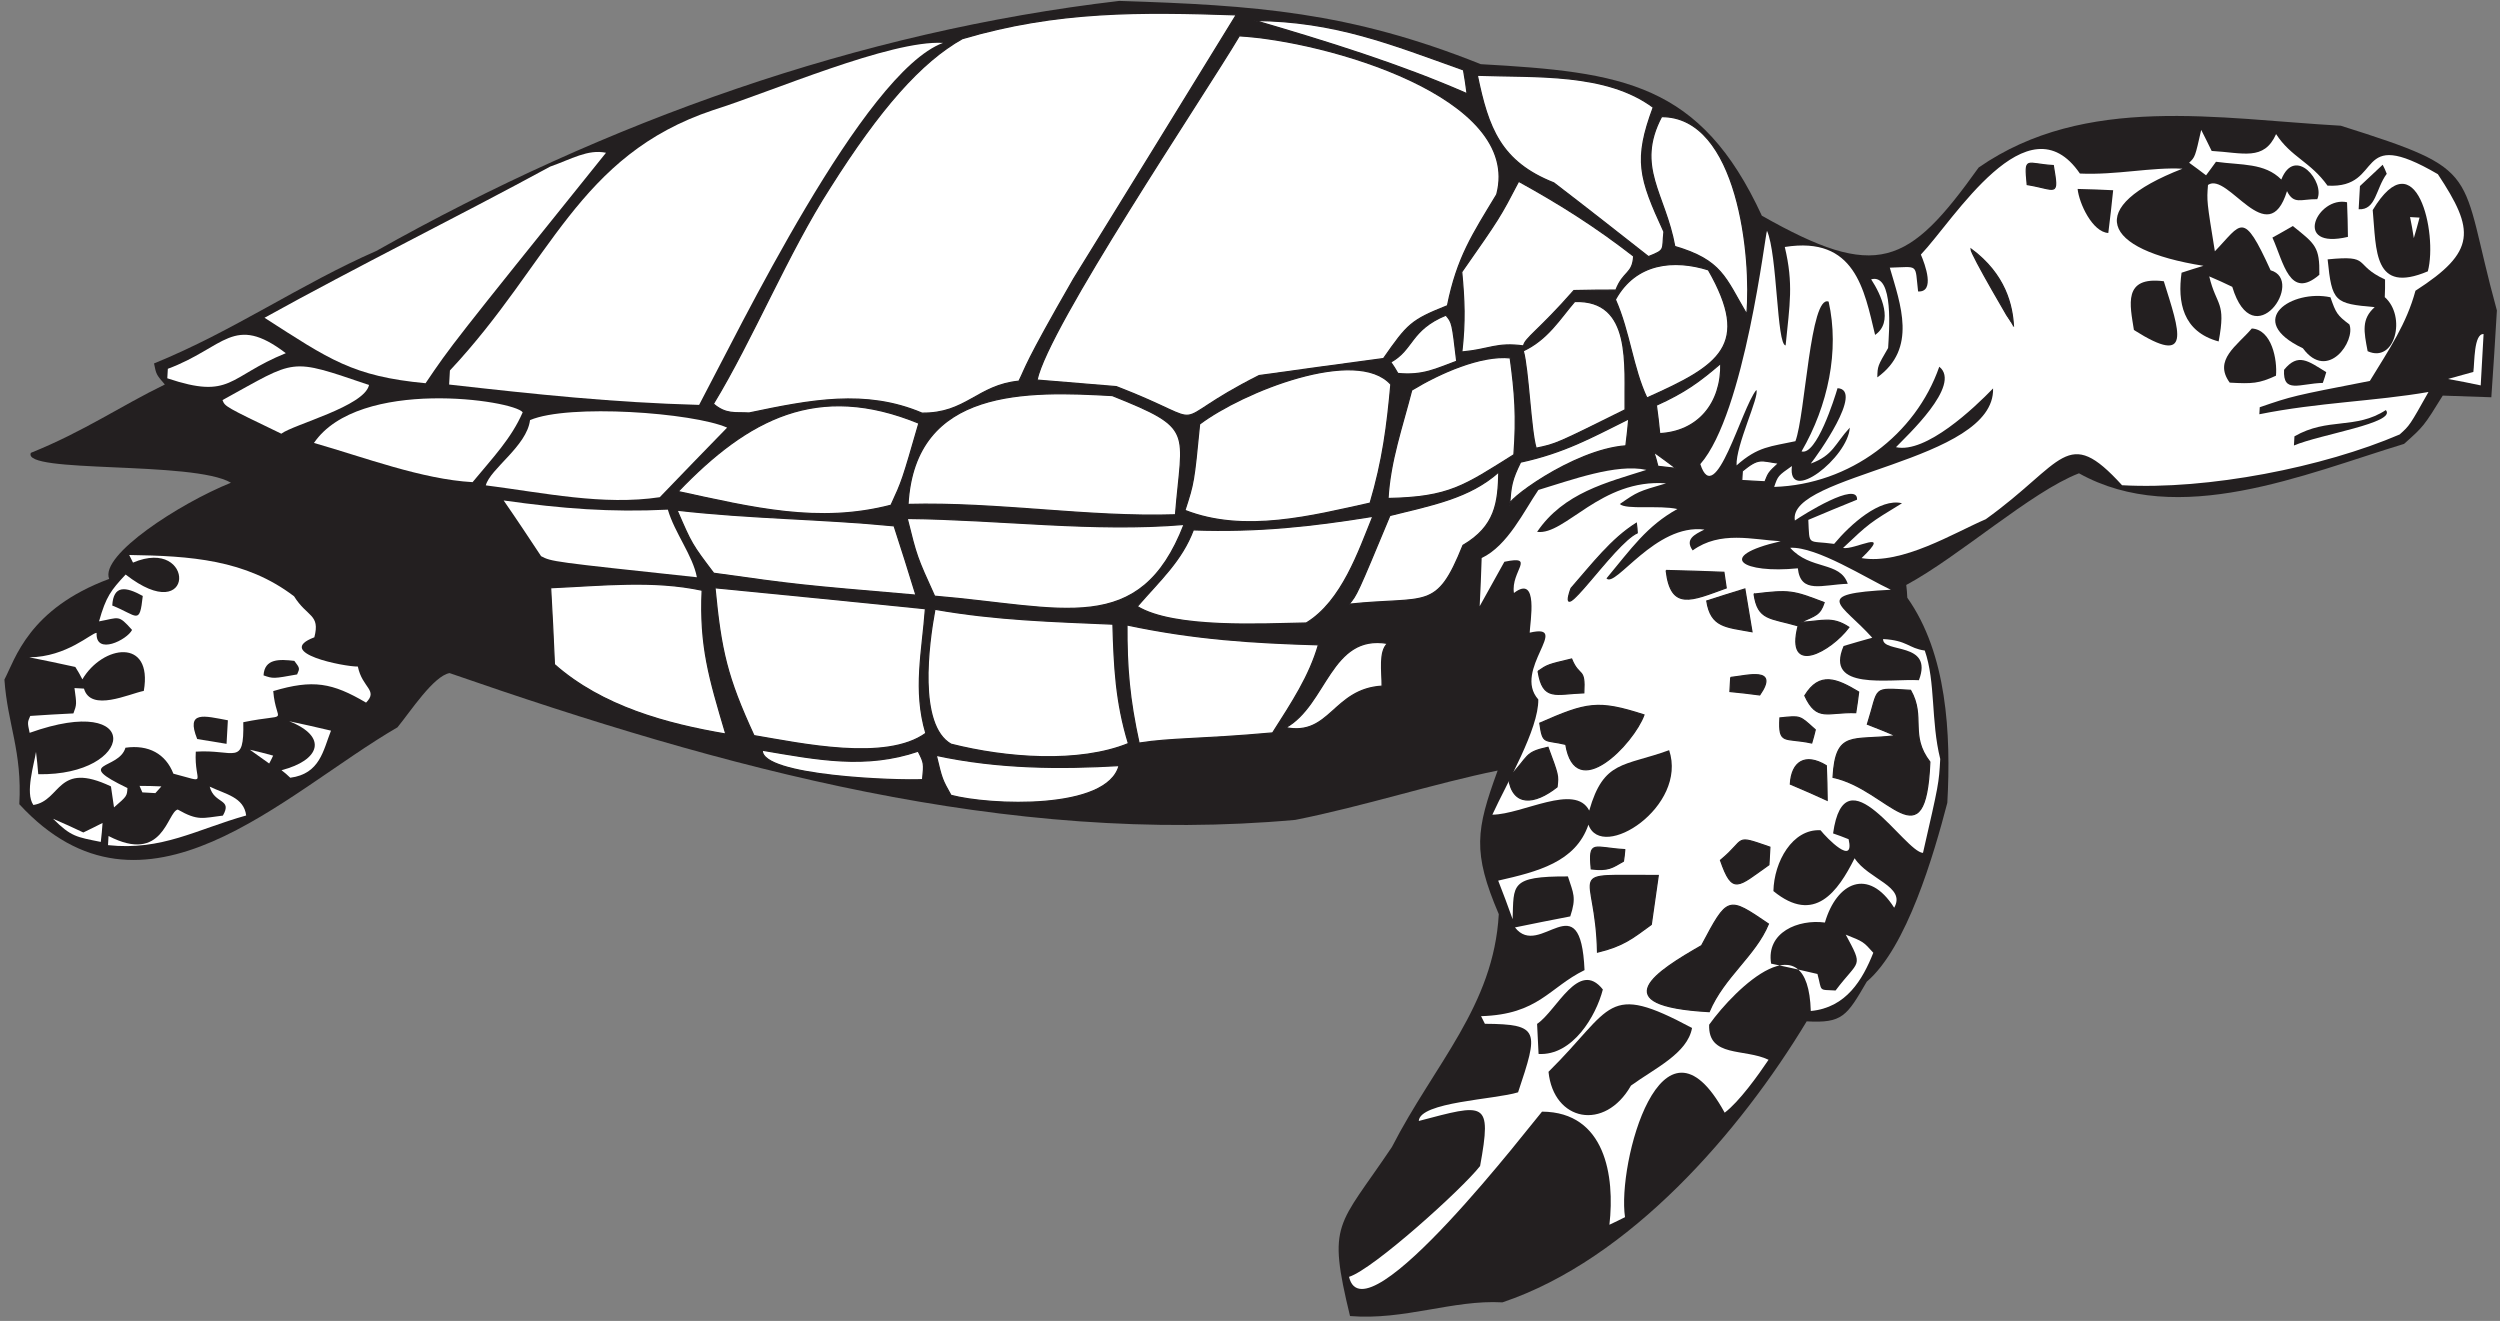 <?xml version="1.0" encoding="UTF-8" standalone="no"?>
<svg
   xmlns:dc="http://purl.org/dc/elements/1.1/"
   xmlns:cc="http://creativecommons.org/ns#"
   xmlns:rdf="http://www.w3.org/1999/02/22-rdf-syntax-ns#"
   xmlns:svg="http://www.w3.org/2000/svg"
   xmlns="http://www.w3.org/2000/svg"
   viewBox="0 0 681.333 360"
   height="360"
   width="681.333"
   xml:space="preserve"
   id="svg2"
   version="1.1"><rect x="0" y="0" width="681.333" height="360" fill="#808080" stroke="none"/><defs
     id="defs6" /><g
     transform="matrix(1.333,0,0,-1.333,0,360)"
     id="g10"><g
       transform="scale(0.1)"
       id="g12"><path
         id="path14"
         style="fill:#231f20;fill-opacity:1;fill-rule:nonzero;stroke:none"
         d="m 9.023,1311.31 c 21.957,41.37 49.117,144.53 214.161,205.78 -19.563,48.56 143.742,154.18 248.972,196.64 -77.054,45.48 -428.543,18.27 -409.058,61.11 108.449,43.69 183.472,95.74 273.914,139.71 -17.61,20.46 -17.61,20.46 -22.106,43.07 160.856,65.27 300.442,162.74 454.196,229.85 472.058,265.64 986.378,448.86 1519.188,511.34 276.84,-8.88 470.78,-21.94 739.13,-129.35 290.42,-16.26 449.29,-38.13 574.7,-309.8 235.55,-133.61 299.26,-103.29 443.24,98.5 218.32,151.47 491.6,99.4 740.33,85.48 296.91,-93.78 239.52,-88.41 319.23,-377.71 -3.3,-58.95 -7.31,-117.86 -11.37,-177.48 -33.11,1.12 -66.21,2.26 -99.33,3.39 -38.85,-62.72 -38.85,-62.72 -79.08,-98.69 -203.95,-62.14 -461.84,-173.18 -664.64,-60.15 -97.43,-37.45 -245.45,-170.46 -353.14,-228.3 0.94,-8.71 1.9,-17.41 2.13,-26.09 80.87,-114.13 89.71,-278.33 81.83,-419.22 C 3953.75,953.484 3898.4,763.32 3816.62,693.625 3775.61,623.098 3766.86,608.43 3693.81,612.52 3557.89,387.207 3332.69,125.781 3071.77,37.988 2970.41,43.664 2871.39,0.891 2760.12,10 c -46.85,193.723 -25.24,180.254 85.69,345.664 87.41,170.352 207.96,288.352 218.47,475.977 -54.19,127.07 -46.62,172.079 -2.32,293.629 -128.37,-25.98 -274.53,-73.33 -413.81,-100.87 -591.42,-53.431 -1169.51,105.85 -1729.045,300.14 -32.792,-6.09 -79.347,-77.76 -106.437,-110.87 C 579.371,1078.18 295.082,778.965 39.473,1056.48 45.547,1165.03 15.414,1219.36 9.023,1311.31 v 0" /><path
         id="path16"
         style="fill:#ffffff;fill-opacity:1;fill-rule:nonzero;stroke:none"
         d="m 59.887,1356.77 c 76.933,0.72 127.586,50.55 137.648,49.99 -2.613,-46.74 62.543,-14.24 72.449,6.04 -28.668,32.06 -25.75,24.99 -67.527,17.48 14.398,51.11 24.469,63.53 54.395,95.75 143.718,-111.87 143.074,78.74 15.066,24.4 -2.594,5.18 -5.184,10.38 -7.777,15.57 124.644,-1.93 238.183,-9 337.086,-84.48 26.777,-43.09 53.812,-36.07 41.461,-83.81 -83.766,-31.74 61.542,-60.3 88.953,-59.79 8.964,-44.16 42.054,-47.96 16.781,-73.77 -69.109,40.65 -108.367,47.89 -189.774,23.6 5.848,-71.13 38.282,-43.32 -61.25,-63.64 1.915,-91.82 -17.511,-54.88 -97.121,-60.18 -3.675,-65.73 28.114,-64.16 -45.785,-45.04 -15.762,40.54 -50.738,59.81 -97.988,53.08 -13.297,-46.13 -108.391,-28.26 4.043,-82.43 -0.93,-16.53 -0.93,-16.53 -27.457,-39.57 -2.07,14.54 -4.141,29.08 -6.254,42.9 -111.051,52.9 -101.016,-28.99 -158.609,-37.99 -17.363,24.76 1.832,84.26 5.359,108.59 2.027,-15.27 3.34,-30.48 4.652,-45.7 197.582,-3.38 217.11,168.5 -17.617,84.64 -4.586,21.16 -4.586,21.16 1.211,34.54 29.676,1.94 59.352,3.89 88.266,5.16 6.797,18.37 6.797,18.37 2.175,51.8 6.473,-0.36 12.942,-0.73 19.415,-1.09 13.878,-48.37 91.691,-10.89 122.332,-4.68 18.847,109.29 -84.102,93.91 -125.602,23.62 -4.551,8.9 -9.137,17.1 -14.441,25.32 -31.356,6.81 -62.704,13.61 -94.09,19.69 v 0" /><path
         id="path18"
         style="fill:#ffffff;fill-opacity:1;fill-rule:nonzero;stroke:none"
         d="m 108.477,1026.67 c 21.125,-9.12 41.519,-18.19 61.882,-27.998 13.348,6.468 26.684,12.938 39.313,19.438 -0.723,-12.93 -2.16,-25.837 -3.609,-38.735 -49.911,10.012 -60.711,10.613 -97.586,47.295 v 0" /><path
         id="path20"
         style="fill:#231f20;fill-opacity:1;fill-rule:nonzero;stroke:none"
         d="m 291.898,1482.24 c -6.632,-60.93 -10.57,-40.14 -62.39,-19.58 2.351,41.95 26.992,39.22 62.39,19.58 v 0" /><path
         id="path22"
         style="fill:#ffffff;fill-opacity:1;fill-rule:nonzero;stroke:none"
         d="m 221.887,991.465 c 112.117,-58.195 119.554,48.835 141.48,54.105 41.926,-23.99 50.953,-17.28 92.332,-12.39 20.117,35.17 -17.613,22.88 -26.972,59.2 32.644,-15.62 69.906,-21.45 74.578,-58.97 -101.094,-28.24 -172.082,-72.578 -282.469,-60.637 0.363,6.477 0.723,12.942 1.051,18.692 v 0" /><path
         id="path24"
         style="fill:#ffffff;fill-opacity:1;fill-rule:nonzero;stroke:none"
         d="m 285.297,1093.92 c 15.148,-0.11 30.285,-0.25 44.652,-1.05 -3.836,-4.12 -7.691,-8.94 -12.312,-13.74 -8.61,0.49 -17.227,0.97 -26.582,1.5 -1.918,4.43 -3.828,8.86 -5.758,13.29 v 0" /><path
         id="path26"
         style="fill:#ffffff;fill-opacity:1;fill-rule:nonzero;stroke:none"
         d="m 343.141,1946.66 c 116.355,43.24 133.992,113.64 241.195,31.93 -118.793,-48.16 -110.629,-95.49 -242.281,-51.34 0.363,6.47 0.718,12.94 1.086,19.41 v 0" /><path
         id="path28"
         style="fill:#231f20;fill-opacity:1;fill-rule:nonzero;stroke:none"
         d="m 465.891,1228.04 c -0.891,-15.81 -1.774,-31.63 -2.703,-48.16 -20.008,3.27 -40.012,6.57 -60.02,9.85 -23.582,58.91 14.117,47.3 62.723,38.31 v 0" /><path
         id="path30"
         style="fill:#ffffff;fill-opacity:1;fill-rule:nonzero;stroke:none"
         d="m 454.938,1882.71 c 154,84.41 133.949,86.97 299.55,30.83 -9.343,-43.61 -153.918,-80.4 -179.367,-99.57 -115.16,55.48 -115.16,55.48 -120.183,68.74 v 0" /><path
         id="path32"
         style="fill:#ffffff;fill-opacity:1;fill-rule:nonzero;stroke:none"
         d="m 540.797,2050.98 c 192.742,106.77 395.195,206.48 584.103,309.12 42.67,14.92 77.03,36.07 114.08,28.24 -316.23,-393.35 -316.23,-393.35 -368.917,-471.17 -149.204,14.12 -196.309,48.49 -329.266,133.81 v 0" /><path
         id="path34"
         style="fill:#ffffff;fill-opacity:1;fill-rule:nonzero;stroke:none"
         d="m 510.828,1167.83 c 16.379,-3.79 32.027,-7.56 47.652,-12.03 -2.441,-4.92 -4.925,-10.55 -8.128,-16.13 -13.18,9.38 -26.364,18.78 -39.524,28.16 v 0" /><path
         id="path36"
         style="fill:#231f20;fill-opacity:1;fill-rule:nonzero;stroke:none"
         d="m 601.77,1349.52 c 11.414,-15.07 11.414,-15.07 5.656,-27.72 -48.809,-8.81 -48.809,-8.81 -68.617,-1.94 1.949,34.78 32.929,33.17 62.961,29.66 v 0" /><path
         id="path38"
         style="fill:#ffffff;fill-opacity:1;fill-rule:nonzero;stroke:none"
         d="m 575.559,1126 c 78.269,20.13 96.113,68.18 15.691,100.09 28.523,-5.95 56.988,-12.58 85.469,-19.23 -15.961,-40.21 -22.246,-88.18 -83.274,-96.29 -5.472,5.35 -11.652,10.74 -17.886,15.43 v 0" /><path
         id="path40"
         style="fill:#ffffff;fill-opacity:1;fill-rule:nonzero;stroke:none"
         d="m 1068.66,1857.73 c -23.19,-53.5 -61.46,-93.18 -102.465,-142.81 -103.515,5.79 -220.715,50.57 -324.343,80.17 92.05,134.41 408.468,87.55 426.808,62.64 v 0" /><path
         id="path42"
         style="fill:#ffffff;fill-opacity:1;fill-rule:nonzero;stroke:none"
         d="m 919.844,1943.23 c 207.006,221.03 261.296,439.82 538.196,532.35 118.91,37.33 362.1,143.43 469.93,137.39 -162.73,-60.12 -418.04,-588.83 -498.62,-740.09 -177.12,4.87 -334.12,21.59 -511.112,41.59 0.563,10.07 1.082,19.41 1.606,28.76 v 0" /><path
         id="path44"
         style="fill:#ffffff;fill-opacity:1;fill-rule:nonzero;stroke:none"
         d="m 1083.63,1841.75 c 79.05,33.8 333.3,15.24 402.97,-15.34 -45.91,-47.19 -91.81,-94.38 -137.76,-142.28 -115.64,-17.33 -236.04,8.88 -355.61,24.23 8.78,33.68 83.93,80.24 90.4,133.39 v 0" /><path
         id="path46"
         style="fill:#ffffff;fill-opacity:1;fill-rule:nonzero;stroke:none"
         d="m 1029.72,1677.46 c 119.5,-16.78 218.57,-24.48 335.72,-18.78 13.92,-47.66 51.01,-93.72 59.33,-138.17 -296.76,31.75 -296.76,31.75 -318.49,43.05 -25.26,38.22 -50.54,76.4 -76.56,113.9 v 0" /><path
         id="path48"
         style="fill:#ffffff;fill-opacity:1;fill-rule:nonzero;stroke:none"
         d="m 1125.75,1499.02 c 107.72,4.79 210.03,16.36 309.79,-5.07 -4.96,-114.38 13.87,-177.45 48.44,-294.06 -120.72,20.46 -252.85,55.98 -350.44,142.21 -2.09,52.77 -4.93,104.85 -7.79,156.92 v 0" /><path
         id="path50"
         style="fill:none;stroke:#231f20;stroke-width:2.5;stroke-linecap:butt;stroke-linejoin:miter;stroke-miterlimit:2.613;stroke-dasharray:none;stroke-opacity:1"
         d="m 1125.75,1499.02 c 107.72,4.79 210.03,16.36 309.79,-5.07 -4.96,-114.38 13.87,-177.45 48.44,-294.06 -120.72,20.46 -252.85,55.98 -350.44,142.21 -2.09,52.77 -4.93,104.85 -7.79,156.92 z" /><path
         id="path52"
         style="fill:#ffffff;fill-opacity:1;fill-rule:nonzero;stroke:none"
         d="m 1386.27,1695.73 c 143.19,149.19 285.17,224.9 492.41,139.74 -34,-117.81 -34,-117.81 -56.98,-167.71 -147.83,-38.61 -282.95,-5.08 -435.43,27.97 v 0" /><path
         id="path54"
         style="fill:none;stroke:#231f20;stroke-width:2.5;stroke-linecap:butt;stroke-linejoin:miter;stroke-miterlimit:2.613;stroke-dasharray:none;stroke-opacity:1"
         d="m 1386.27,1695.73 c 143.19,149.19 285.17,224.9 492.41,139.74 -34,-117.81 -34,-117.81 -56.98,-167.71 -147.83,-38.61 -282.95,-5.08 -435.43,27.97 z" /><path
         id="path56"
         style="fill:#ffffff;fill-opacity:1;fill-rule:nonzero;stroke:none"
         d="m 1384.13,1657.63 c 152.42,-17.47 295.11,-17.41 443.86,-32.06 15.4,-47.01 30.08,-93.98 44.71,-141.68 -241.86,20.76 -241.86,20.76 -413.58,44.79 -44.98,59.48 -44.98,59.48 -74.99,128.95 v 0" /><path
         id="path58"
         style="fill:none;stroke:#231f20;stroke-width:2.5;stroke-linecap:butt;stroke-linejoin:miter;stroke-miterlimit:2.613;stroke-dasharray:none;stroke-opacity:1"
         d="m 1384.13,1657.63 c 152.42,-17.47 295.11,-17.41 443.86,-32.06 15.4,-47.01 30.08,-93.98 44.71,-141.68 -241.86,20.76 -241.86,20.76 -413.58,44.79 -44.98,59.48 -44.98,59.48 -74.99,128.95 z" /><path
         id="path60"
         style="fill:#ffffff;fill-opacity:1;fill-rule:nonzero;stroke:none"
         d="m 1458.38,1874.91 c 80.21,131.8 152.82,309.41 238.1,441.66 102.08,161.72 186.3,257.52 270.91,305.01 194.33,57.63 365.1,55.29 560.16,48.69 -110.3,-179.88 -221.33,-359.71 -332.35,-539.55 -102.51,-178.29 -96.36,-178.28 -111.96,-209.35 -84.83,-8.23 -108.3,-66.76 -198.36,-65.33 -115.52,49.01 -228.56,26.5 -353.33,0.3 -28.76,1.61 -47.02,-3.8 -73.17,18.57 v 0" /><path
         id="path62"
         style="fill:none;stroke:#231f20;stroke-width:2.5;stroke-linecap:butt;stroke-linejoin:miter;stroke-miterlimit:2.613;stroke-dasharray:none;stroke-opacity:1"
         d="m 1458.38,1874.91 c 80.21,131.8 152.82,309.41 238.1,441.66 102.08,161.72 186.3,257.52 270.91,305.01 194.33,57.63 365.1,55.29 560.16,48.69 -110.3,-179.88 -221.33,-359.71 -332.35,-539.55 -102.51,-178.29 -96.36,-178.28 -111.96,-209.35 -84.83,-8.23 -108.3,-66.76 -198.36,-65.33 -115.52,49.01 -228.56,26.5 -353.33,0.3 -28.76,1.61 -47.02,-3.8 -73.17,18.57 z" /><path
         id="path64"
         style="fill:#ffffff;fill-opacity:1;fill-rule:nonzero;stroke:none"
         d="m 1461.78,1498.97 c 143.45,-13.8 286.87,-28.32 430.28,-42.84 -6.3,-86.9 -25.19,-166.61 0.89,-254.61 -81.18,-58.92 -255.01,-21.05 -351.45,-4.84 -55.31,119.91 -67.44,173.96 -79.72,302.29 v 0" /><path
         id="path66"
         style="fill:none;stroke:#231f20;stroke-width:2.5;stroke-linecap:butt;stroke-linejoin:miter;stroke-miterlimit:2.613;stroke-dasharray:none;stroke-opacity:1"
         d="m 1461.78,1498.97 c 143.45,-13.8 286.87,-28.32 430.28,-42.84 -6.3,-86.9 -25.19,-166.61 0.89,-254.61 -81.18,-58.92 -255.01,-21.05 -351.45,-4.84 -55.31,119.91 -67.44,173.96 -79.72,302.29 z" /><path
         id="path68"
         style="fill:#ffffff;fill-opacity:1;fill-rule:nonzero;stroke:none"
         d="m 1558.57,1166.88 c 113.58,-19.34 211.31,-38.51 318.63,-1.98 12.33,-24.48 12.33,-24.48 9.01,-58.19 -48.11,-2.83 -330.65,6.35 -327.64,60.17 v 0" /><path
         id="path70"
         style="fill:none;stroke:#231f20;stroke-width:2.5;stroke-linecap:butt;stroke-linejoin:miter;stroke-miterlimit:2.613;stroke-dasharray:none;stroke-opacity:1"
         d="m 1558.57,1166.88 c 113.58,-19.34 211.31,-38.51 318.63,-1.98 12.33,-24.48 12.33,-24.48 9.01,-58.19 -48.11,-2.83 -330.65,6.35 -327.64,60.17 z" /><path
         id="path72"
         style="fill:#ffffff;fill-opacity:1;fill-rule:nonzero;stroke:none"
         d="m 2274.14,1891.94 c 169.98,-67.92 143.18,-70.03 129.13,-243.76 -180.6,-5.75 -362.71,26.07 -546.86,21.24 13.47,240.74 245.86,232.14 417.73,222.52 v 0" /><path
         id="path74"
         style="fill:none;stroke:#231f20;stroke-width:2.5;stroke-linecap:butt;stroke-linejoin:miter;stroke-miterlimit:2.613;stroke-dasharray:none;stroke-opacity:1"
         d="m 2274.14,1891.94 c 169.98,-67.92 143.18,-70.03 129.13,-243.76 -180.6,-5.75 -362.71,26.07 -546.86,21.24 13.47,240.74 245.86,232.14 417.73,222.52 z" /><path
         id="path76"
         style="fill:#ffffff;fill-opacity:1;fill-rule:nonzero;stroke:none"
         d="m 1854.8,1640.66 c 189.55,-1.95 381.36,-27.83 566.12,-12.22 -90.08,-233.07 -248.83,-168.46 -510.12,-146.67 -36.59,80.64 -36.59,80.64 -56,158.89 v 0" /><path
         id="path78"
         style="fill:none;stroke:#231f20;stroke-width:2.5;stroke-linecap:butt;stroke-linejoin:miter;stroke-miterlimit:2.613;stroke-dasharray:none;stroke-opacity:1"
         d="m 1854.8,1640.66 c 189.55,-1.95 381.36,-27.83 566.12,-12.22 -90.08,-233.07 -248.83,-168.46 -510.12,-146.67 -36.59,80.64 -36.59,80.64 -56,158.89 z" /><path
         id="path80"
         style="fill:#ffffff;fill-opacity:1;fill-rule:nonzero;stroke:none"
         d="m 1911.47,1455.04 c 125.68,-22.17 240.9,-25.02 363.91,-30.46 2.44,-85.23 5.56,-158.24 31.77,-244.08 -101.1,-41.21 -249.75,-30 -362.8,-1.32 -68.11,38.96 -46.17,204.55 -32.88,275.86 v 0" /><path
         id="path82"
         style="fill:none;stroke:#231f20;stroke-width:2.5;stroke-linecap:butt;stroke-linejoin:miter;stroke-miterlimit:2.613;stroke-dasharray:none;stroke-opacity:1"
         d="m 1911.47,1455.04 c 125.68,-22.17 240.9,-25.02 363.91,-30.46 2.44,-85.23 5.56,-158.24 31.77,-244.08 -101.1,-41.21 -249.75,-30 -362.8,-1.32 -68.11,38.96 -46.17,204.55 -32.88,275.86 z" /><path
         id="path84"
         style="fill:#ffffff;fill-opacity:1;fill-rule:nonzero;stroke:none"
         d="m 1914.22,1156.35 c 127.54,-27.35 253,-27.87 373.82,-20.93 -23.92,-92.4 -264.91,-81.79 -343.78,-60.8 -18.35,32.76 -18.35,32.76 -30.04,81.73 v 0" /><path
         id="path86"
         style="fill:none;stroke:#231f20;stroke-width:2.5;stroke-linecap:butt;stroke-linejoin:miter;stroke-miterlimit:2.613;stroke-dasharray:none;stroke-opacity:1"
         d="m 1914.22,1156.35 c 127.54,-27.35 253,-27.87 373.82,-20.93 -23.92,-92.4 -264.91,-81.79 -343.78,-60.8 -18.35,32.76 -18.35,32.76 -30.04,81.73 z" /><path
         id="path88"
         style="fill:#ffffff;fill-opacity:1;fill-rule:nonzero;stroke:none"
         d="m 2533.8,2627.38 c 173.25,-9.7 580.09,-123.34 526.3,-324.4 -49.28,-81.62 -80.74,-128.17 -100.71,-227.29 -74.5,-29.72 -81.4,-37.27 -130.8,-108.06 -84.27,-11.15 -169.3,-22.97 -254.34,-34.8 -206.29,-103.83 -80.12,-104.4 -291.88,-22.6 -53.83,4.45 -107.67,8.91 -162.23,13.4 22.27,107.89 337.31,575.69 413.66,703.75 v 0" /><path
         id="path90"
         style="fill:none;stroke:#231f20;stroke-width:2.5;stroke-linecap:butt;stroke-linejoin:miter;stroke-miterlimit:2.613;stroke-dasharray:none;stroke-opacity:1"
         d="m 2533.8,2627.38 c 173.25,-9.7 580.09,-123.34 526.3,-324.4 -49.28,-81.62 -80.74,-128.17 -100.71,-227.29 -74.5,-29.72 -81.4,-37.27 -130.8,-108.06 -84.27,-11.15 -169.3,-22.97 -254.34,-34.8 -206.29,-103.83 -80.12,-104.4 -291.88,-22.6 -53.83,4.45 -107.67,8.91 -162.23,13.4 22.27,107.89 337.31,575.69 413.66,703.75 z" /><path
         id="path92"
         style="fill:#ffffff;fill-opacity:1;fill-rule:nonzero;stroke:none"
         d="m 2304.14,1422.97 c 138.26,-29.38 258.26,-36.81 391.46,-40.66 -18.78,-64.58 -53.41,-116.71 -93.74,-180.08 -147.86,-13.35 -205.36,-10.14 -273.02,-20.78 -19.54,89.07 -25.3,153.59 -24.7,241.52 v 0" /><path
         id="path94"
         style="fill:none;stroke:#231f20;stroke-width:2.5;stroke-linecap:butt;stroke-linejoin:miter;stroke-miterlimit:2.613;stroke-dasharray:none;stroke-opacity:1"
         d="m 2304.14,1422.97 c 138.26,-29.38 258.26,-36.81 391.46,-40.66 -18.78,-64.58 -53.41,-116.71 -93.74,-180.08 -147.86,-13.35 -205.36,-10.14 -273.02,-20.78 -19.54,89.07 -25.3,153.59 -24.7,241.52 z" /><path
         id="path96"
         style="fill:#ffffff;fill-opacity:1;fill-rule:nonzero;stroke:none"
         d="m 2324.99,1460.74 c 47.8,55.03 91.06,93.7 114.78,156.56 133.15,-4.57 241.25,7.4 367.14,27.75 -28.4,-69.79 -63.07,-173.87 -136.23,-218.08 -87.34,-1.6 -270.38,-12.27 -345.69,33.77 v 0" /><path
         id="path98"
         style="fill:none;stroke:#231f20;stroke-width:2.5;stroke-linecap:butt;stroke-linejoin:miter;stroke-miterlimit:2.613;stroke-dasharray:none;stroke-opacity:1"
         d="m 2324.99,1460.74 c 47.8,55.03 91.06,93.7 114.78,156.56 133.15,-4.57 241.25,7.4 367.14,27.75 -28.4,-69.79 -63.07,-173.87 -136.23,-218.08 -87.34,-1.6 -270.38,-12.27 -345.69,33.77 z" /><path
         id="path100"
         style="fill:#ffffff;fill-opacity:1;fill-rule:nonzero;stroke:none"
         d="m 2422.53,1657.2 c 18.31,56.66 18.31,56.66 30.07,176.43 88.08,66.45 321.16,159.43 391.06,81.23 -7.61,-84.65 -16.69,-156.26 -42.43,-242.81 -117.55,-25.86 -257.35,-62.74 -378.7,-14.85 v 0" /><path
         id="path102"
         style="fill:none;stroke:#231f20;stroke-width:2.5;stroke-linecap:butt;stroke-linejoin:miter;stroke-miterlimit:2.613;stroke-dasharray:none;stroke-opacity:1"
         d="m 2422.53,1657.2 c 18.31,56.66 18.31,56.66 30.07,176.43 88.08,66.45 321.16,159.43 391.06,81.23 -7.61,-84.65 -16.69,-156.26 -42.43,-242.81 -117.55,-25.86 -257.35,-62.74 -378.7,-14.85 z" /><path
         id="path104"
         style="fill:#ffffff;fill-opacity:1;fill-rule:nonzero;stroke:none"
         d="m 2565.12,2658.79 c 164.36,-1.27 278.56,-48.04 427.02,-101.06 2.72,-16.01 5.43,-32.03 7.38,-48.73 -137.25,60.32 -288.24,107 -434.4,149.79 v 0" /><path
         id="path106"
         style="fill:none;stroke:#231f20;stroke-width:2.5;stroke-linecap:butt;stroke-linejoin:miter;stroke-miterlimit:2.613;stroke-dasharray:none;stroke-opacity:1"
         d="m 2565.12,2658.79 c 164.36,-1.27 278.56,-48.04 427.02,-101.06 2.72,-16.01 5.43,-32.03 7.38,-48.73 -137.25,60.32 -288.24,107 -434.4,149.79 z" /><path
         id="path108"
         style="fill:#ffffff;fill-opacity:1;fill-rule:nonzero;stroke:none"
         d="m 2628.43,1213 c 84.08,46.49 91.53,192.46 208.67,172.21 -18.22,-16.29 -11.13,-57.07 -11.39,-87.35 -100.18,-5.96 -105.98,-103.16 -197.28,-84.86 v 0" /><path
         id="path110"
         style="fill:none;stroke:#231f20;stroke-width:2.5;stroke-linecap:butt;stroke-linejoin:miter;stroke-miterlimit:2.613;stroke-dasharray:none;stroke-opacity:1"
         d="m 2628.43,1213 c 84.08,46.49 91.53,192.46 208.67,172.21 -18.22,-16.29 -11.13,-57.07 -11.39,-87.35 -100.18,-5.96 -105.98,-103.16 -197.28,-84.86 z" /><path
         id="path112"
         style="fill:#ffffff;fill-opacity:1;fill-rule:nonzero;stroke:none"
         d="m 2757.93,1465.36 c 16.23,19.28 16.23,19.28 83.71,181.36 87.03,21.82 162.8,35.59 222.76,89.21 -1.36,-63.38 -6.95,-111.38 -73.29,-150.22 -54.51,-136.12 -72.87,-103.36 -233.18,-120.35 v 0" /><path
         id="path114"
         style="fill:none;stroke:#231f20;stroke-width:2.5;stroke-linecap:butt;stroke-linejoin:miter;stroke-miterlimit:2.613;stroke-dasharray:none;stroke-opacity:1"
         d="m 2757.93,1465.36 c 16.23,19.28 16.23,19.28 83.71,181.36 87.03,21.82 162.8,35.59 222.76,89.21 -1.36,-63.38 -6.95,-111.38 -73.29,-150.22 -54.51,-136.12 -72.87,-103.36 -233.18,-120.35 z" /><path
         id="path116"
         style="fill:#ffffff;fill-opacity:1;fill-rule:nonzero;stroke:none"
         d="m 2843.33,1960.32 c 46.94,26.09 39.51,65.62 112.82,96.08 12.85,-15.14 12.85,-15.14 22.13,-94.27 -42.71,-15.63 -68.75,-30.04 -120.39,-24.99 -4.59,8.2 -9.22,15.67 -14.56,23.18 v 0" /><path
         id="path118"
         style="fill:none;stroke:#231f20;stroke-width:2.5;stroke-linecap:butt;stroke-linejoin:miter;stroke-miterlimit:2.613;stroke-dasharray:none;stroke-opacity:1"
         d="m 2843.33,1960.32 c 46.94,26.09 39.51,65.62 112.82,96.08 12.85,-15.14 12.85,-15.14 22.13,-94.27 -42.71,-15.63 -68.75,-30.04 -120.39,-24.99 -4.59,8.2 -9.22,15.67 -14.56,23.18 z" /><path
         id="path120"
         style="fill:#ffffff;fill-opacity:1;fill-rule:nonzero;stroke:none"
         d="m 2886.28,1903.11 c 57.48,35 141.77,72.1 201.28,65.89 9.71,-71.21 13.49,-119.74 7.65,-198.02 -101.62,-63.54 -131.78,-87.09 -257.39,-89.43 4.29,76.67 29.4,147.19 48.46,221.56 v 0" /><path
         id="path122"
         style="fill:none;stroke:#231f20;stroke-width:2.5;stroke-linecap:butt;stroke-linejoin:miter;stroke-miterlimit:2.613;stroke-dasharray:none;stroke-opacity:1"
         d="m 2886.28,1903.11 c 57.48,35 141.77,72.1 201.28,65.89 9.71,-71.21 13.49,-119.74 7.65,-198.02 -101.62,-63.54 -131.78,-87.09 -257.39,-89.43 4.29,76.67 29.4,147.19 48.46,221.56 z" /><path
         id="path124"
         style="fill:#ffffff;fill-opacity:1;fill-rule:nonzero;stroke:none"
         d="m 2758.11,90.156 c 49.18,15.274 231.44,179.59 267.96,226.582 24.61,135.012 10.43,127.844 -125.36,92.11 2.19,39.121 156.35,43.808 203.03,58.586 41.82,125.281 45.14,139.414 -67.88,140.086 -2.59,5.195 -5.18,10.39 -7.77,15.578 117.73,3.511 138.84,58.574 211.51,94.168 -8,182.589 -91.26,20.996 -142.22,87.285 37.93,7.976 75.84,15.222 113.03,22.519 12.99,38.938 6.24,47.246 -4.8,81.758 -119.54,0.43 -110.4,-17.226 -113.06,-87.422 -9.34,26.485 -19.4,53.008 -29.48,78.809 80.13,18.269 158.3,37.617 184.52,114.435 27.14,-76.466 203.39,37 165.01,152.29 -92.76,-33.75 -133.81,-19.91 -163.4,-123.54 -29,56.8 -136.09,-7.76 -198.07,-8.38 29.59,64.69 94.89,174.97 93.96,235.59 -53.52,59.87 69.49,156.75 -17.59,136.56 0.64,21.05 18.96,120.27 -32.23,81.13 -6.75,44.72 46.55,77.54 -19.52,63.83 -16.82,-30.07 -33.65,-60.13 -50.52,-90.92 1.86,33.07 2.99,66.18 4.08,98.56 53.33,25.15 86.91,96.82 115.96,139.19 66.75,20.06 159.53,54.52 220.8,41 -80.77,-25.77 -169.21,-46.78 -223.43,-126.67 56.88,-7.96 130.29,109.24 263.72,99.17 -57.92,-16.95 -57.92,-16.95 -94.68,-42.29 13.13,-12.25 79.96,-1.81 117.7,-10.19 -62.52,-34.73 -93.93,-80.56 -144.95,-141.88 18.34,-20.54 100.05,112.7 200.29,99.83 -21.09,-10.35 -40.17,-19.97 -24.03,-42.64 56.37,40.84 122.38,22 179.9,18.78 -136.94,-31.57 -76.52,-66.52 35.11,-55.33 5.84,-53.23 49.91,-33.28 102.07,-31.67 -15.7,46.68 -76.33,27.33 -117.74,73.65 54.24,2.73 156.57,-62.85 205.76,-85.79 -165.93,-8.32 -100.1,-28.59 -37.94,-98.12 -19.05,-5.42 -38.83,-10.8 -58.63,-16.9 -39.78,-92.24 93.62,-66.54 154.01,-69.92 30.53,79.76 -74.83,54.53 -73.17,84.14 50.29,-2.82 51.42,-18.79 85.21,-23.52 22.35,-64.71 12.17,-143.46 31.59,-221.72 -2.83,-50.32 -2.83,-50.32 -35.27,-192.003 -37.72,2.117 -159.82,211.343 -183.82,39.851 10.62,-3.476 21.21,-7.675 31.78,-11.863 12.72,-56.25 -44.46,1.988 -57.38,18.345 -57.51,3.23 -95.2,-64.615 -96.38,-124.404 84.12,-68.882 131.92,-0.894 166.01,67.153 28.14,-43.508 105.9,-57.414 80.88,-101.164 -52.74,83.3 -117.61,51.894 -141.61,-30.293 -54.22,7.238 -120.52,-19.766 -109.98,-83.985 32.07,-6.843 63.42,-13.64 94.73,-21.164 10.01,-36.773 0.68,-31.765 37.04,-33.804 48.58,64.695 57.71,45.222 20.82,114.214 35.98,-14.273 35.98,-14.273 56.34,-37.046 -21.83,-55.032 -55.32,-112.289 -127.81,-119.043 -5.82,188.945 -153.18,48.386 -207.82,-28.032 -2.34,-67.652 72.31,-48.035 121.47,-71.695 -21.72,-32.375 -60.03,-85.703 -89.71,-108.195 -129.09,236.496 -220.06,-104.367 -203.77,-213.594 -10.39,-5.188 -20.78,-10.371 -31.88,-15.52 11.39,99.27 -8.23,230.493 -137.77,231.262 C 3136.79,410.703 2789.6,-44.258 2758.11,90.156 v 0" /><path
         id="path126"
         style="fill:#ffffff;fill-opacity:1;fill-rule:nonzero;stroke:none"
         d="m 2988.51,2144.73 c 77.6,111.03 77.6,111.03 116.37,185.31 86.05,-47.36 159.15,-94 235.17,-153.06 -2.09,-37.4 -21.13,-29.82 -36.33,-69.37 -28.11,0.14 -56.99,-0.41 -85.88,-0.95 -72.39,-82.48 -99.87,-96.82 -102.96,-113.23 -55.83,7.45 -68.18,-7 -126.17,-12.41 7.13,63.05 5.21,105.71 -0.2,163.71 v 0" /><path
         id="path128"
         style="fill:none;stroke:#231f20;stroke-width:2.5;stroke-linecap:butt;stroke-linejoin:miter;stroke-miterlimit:2.613;stroke-dasharray:none;stroke-opacity:1"
         d="m 2988.51,2144.73 c 77.6,111.03 77.6,111.03 116.37,185.31 86.05,-47.36 159.15,-94 235.17,-153.06 -2.09,-37.4 -21.13,-29.82 -36.33,-69.37 -28.11,0.14 -56.99,-0.41 -85.88,-0.95 -72.39,-82.48 -99.87,-96.82 -102.96,-113.23 -55.83,7.45 -68.18,-7 -126.17,-12.41 7.13,63.05 5.21,105.71 -0.2,163.71 z" /><path
         id="path130"
         style="fill:#ffffff;fill-opacity:1;fill-rule:nonzero;stroke:none"
         d="m 3020.38,2546.78 c 118.01,-4.44 263.56,6.16 359.78,-65.57 -39.91,-107.38 -28.98,-144.05 21.81,-254.34 -4.22,-37.87 4.24,-36.66 -31.69,-50.86 -64.23,50.46 -128.47,100.93 -193.47,150.72 -108.66,42.86 -134.35,112.08 -156.43,220.05 v 0" /><path
         id="path132"
         style="fill:none;stroke:#231f20;stroke-width:2.5;stroke-linecap:butt;stroke-linejoin:miter;stroke-miterlimit:2.613;stroke-dasharray:none;stroke-opacity:1"
         d="m 3020.38,2546.78 c 118.01,-4.44 263.56,6.16 359.78,-65.57 -39.91,-107.38 -28.98,-144.05 21.81,-254.34 -4.22,-37.87 4.24,-36.66 -31.69,-50.86 -64.23,50.46 -128.47,100.93 -193.47,150.72 -108.66,42.86 -134.35,112.08 -156.43,220.05 z" /><path
         id="path134"
         style="fill:#ffffff;fill-opacity:1;fill-rule:nonzero;stroke:none"
         d="m 3108.79,1755.8 c 89.8,19.49 145.64,50.98 221.3,88.57 -1.73,-17.93 -3.49,-36.58 -5.98,-55.19 -109.3,-8.04 -252.79,-117.64 -237.57,-121.56 2.26,40.21 4.65,52.15 22.25,88.18 v 0" /><path
         id="path136"
         style="fill:none;stroke:#231f20;stroke-width:2.5;stroke-linecap:butt;stroke-linejoin:miter;stroke-miterlimit:2.613;stroke-dasharray:none;stroke-opacity:1"
         d="m 3108.79,1755.8 c 89.8,19.49 145.64,50.98 221.3,88.57 -1.73,-17.93 -3.49,-36.58 -5.98,-55.19 -109.3,-8.04 -252.79,-117.64 -237.57,-121.56 2.26,40.21 4.65,52.15 22.25,88.18 z" /><path
         id="path138"
         style="fill:#ffffff;fill-opacity:1;fill-rule:nonzero;stroke:none"
         d="m 3114.32,1983.36 c 50.37,23.87 74.31,65.08 105.15,100.85 118.51,4.19 101.57,-131.16 103,-221.38 -140.93,-70 -140.93,-70 -181.81,-78.53 -11.04,34.5 -15.5,160.97 -26.34,199.06 v 0" /><path
         id="path140"
         style="fill:none;stroke:#231f20;stroke-width:2.5;stroke-linecap:butt;stroke-linejoin:miter;stroke-miterlimit:2.613;stroke-dasharray:none;stroke-opacity:1"
         d="m 3114.32,1983.36 c 50.37,23.87 74.31,65.08 105.15,100.85 118.51,4.19 101.57,-131.16 103,-221.38 -140.93,-70 -140.93,-70 -181.81,-78.53 -11.04,34.5 -15.5,160.97 -26.34,199.06 z" /><path
         id="path142"
         style="fill:#231f20;fill-opacity:1;fill-rule:nonzero;stroke:none"
         d="m 3084.2,1110.33 c 43.63,45.15 31.01,51.62 80.66,62.55 21.3,-57.44 21.3,-57.44 18.54,-81.08 -46.44,-36.57 -90.78,-40.62 -99.2,18.53 v 0" /><path
         id="path144"
         style="fill:none;stroke:#231f20;stroke-width:2.5;stroke-linecap:butt;stroke-linejoin:miter;stroke-miterlimit:2.613;stroke-dasharray:none;stroke-opacity:1"
         d="m 3084.2,1110.33 c 43.63,45.15 31.01,51.62 80.66,62.55 21.3,-57.44 21.3,-57.44 18.54,-81.08 -46.44,-36.57 -90.78,-40.62 -99.2,18.53 z" /><path
         id="path146"
         style="fill:#231f20;fill-opacity:1;fill-rule:nonzero;stroke:none"
         d="m 3144.72,1328.33 c 19.49,13.33 19.49,13.33 68.46,25.01 15.84,-39.11 28,-15.27 24.97,-69.18 -57.09,-1.85 -83.92,-17.66 -93.43,44.17 v 0" /><path
         id="path148"
         style="fill:none;stroke:#231f20;stroke-width:2.5;stroke-linecap:butt;stroke-linejoin:miter;stroke-miterlimit:2.613;stroke-dasharray:none;stroke-opacity:1"
         d="m 3144.72,1328.33 c 19.49,13.33 19.49,13.33 68.46,25.01 15.84,-39.11 28,-15.27 24.97,-69.18 -57.09,-1.85 -83.92,-17.66 -93.43,44.17 z" /><path
         id="path150"
         style="fill:#231f20;fill-opacity:1;fill-rule:nonzero;stroke:none"
         d="m 3148.14,1222.13 c 96.12,42.22 118.76,47.43 212.97,16.92 -21.31,-58.66 -140.02,-182.53 -159.86,-60.28 -44.34,10.66 -46.71,-1.51 -53.11,43.36 v 0" /><path
         id="path152"
         style="fill:none;stroke:#231f20;stroke-width:2.5;stroke-linecap:butt;stroke-linejoin:miter;stroke-miterlimit:2.613;stroke-dasharray:none;stroke-opacity:1"
         d="m 3148.14,1222.13 c 96.12,42.22 118.76,47.43 212.97,16.92 -21.31,-58.66 -140.02,-182.53 -159.86,-60.28 -44.34,10.66 -46.71,-1.51 -53.11,43.36 z" /><path
         id="path154"
         style="fill:#231f20;fill-opacity:1;fill-rule:nonzero;stroke:none"
         d="m 3142.58,607.313 c 39.94,26.457 85.06,133.097 134.46,70.363 -13.84,-54.031 -61.68,-135.735 -131.41,-131.824 -0.99,20.964 -2.02,41.218 -3.05,61.461 v 0" /><path
         id="path156"
         style="fill:#231f20;fill-opacity:1;fill-rule:nonzero;stroke:none"
         d="m 3211.89,1497.64 c 43.91,50.18 82.83,101.36 133.65,133.14 1.07,-6.56 1.42,-13.07 1.78,-19.57 -48.65,-21.83 -168.1,-207.13 -135.43,-113.57 v 0" /><path
         id="path158"
         style="fill:none;stroke:#231f20;stroke-width:2.5;stroke-linecap:butt;stroke-linejoin:miter;stroke-miterlimit:2.613;stroke-dasharray:none;stroke-opacity:1"
         d="m 3211.89,1497.64 c 43.91,50.18 82.83,101.36 133.65,133.14 1.07,-6.56 1.42,-13.07 1.78,-19.57 -48.65,-21.83 -168.1,-207.13 -135.43,-113.57 z" /><path
         id="path160"
         style="fill:#231f20;fill-opacity:1;fill-rule:nonzero;stroke:none"
         d="m 3165.94,509.375 c 133.29,131.621 116.11,184.57 293.46,89.582 -9.4,-52.109 -75.99,-82.277 -124.85,-117.766 -53.58,-94.199 -158.36,-73.23 -168.61,28.184 v 0" /><path
         id="path162"
         style="fill:#ffffff;fill-opacity:1;fill-rule:nonzero;stroke:none"
         d="m 3302.63,2088.22 c 41.77,76.25 120.73,82.65 190.17,60.74 88.68,-154.96 22.21,-195.97 -125.71,-261.95 -29.02,61.47 -35.01,134.64 -64.46,201.21 v 0" /><path
         id="path164"
         style="fill:none;stroke:#231f20;stroke-width:2.5;stroke-linecap:butt;stroke-linejoin:miter;stroke-miterlimit:2.613;stroke-dasharray:none;stroke-opacity:1"
         d="m 3302.63,2088.22 c 41.77,76.25 120.73,82.65 190.17,60.74 88.68,-154.96 22.21,-195.97 -125.71,-261.95 -29.02,61.47 -35.01,134.64 -64.46,201.21 z" /><path
         id="path166"
         style="fill:#231f20;fill-opacity:1;fill-rule:nonzero;stroke:none"
         d="m 3321.89,963.613 c -0.44,-7.91 -1.61,-15.781 -2.77,-23.64 -23.08,-13.137 -29.96,-19.953 -65.78,-15.793 -5.66,60.793 4.63,43.008 68.55,39.433 v 0" /><path
         id="path168"
         style="fill:none;stroke:#231f20;stroke-width:2.5;stroke-linecap:butt;stroke-linejoin:miter;stroke-miterlimit:2.613;stroke-dasharray:none;stroke-opacity:1"
         d="m 3321.89,963.613 c -0.44,-7.91 -1.61,-15.781 -2.77,-23.64 -23.08,-13.137 -29.96,-19.953 -65.78,-15.793 -5.66,60.793 4.63,43.008 68.55,39.433 z" /><path
         id="path170"
         style="fill:#231f20;fill-opacity:1;fill-rule:nonzero;stroke:none"
         d="m 3390.32,910.742 c -4.72,-32.898 -9.49,-66.531 -14.26,-100.156 -37.59,-27.461 -56.53,-43.711 -109.89,-56.59 -3.31,174.852 -73.7,155.84 124.15,156.746 v 0" /><path
         id="path172"
         style="fill:none;stroke:#231f20;stroke-width:2.5;stroke-linecap:butt;stroke-linejoin:miter;stroke-miterlimit:2.613;stroke-dasharray:none;stroke-opacity:1"
         d="m 3390.32,910.742 c -4.72,-32.898 -9.49,-66.531 -14.26,-100.156 -37.59,-27.461 -56.53,-43.711 -109.89,-56.59 -3.31,174.852 -73.7,155.84 124.15,156.746 z" /><path
         id="path174"
         style="fill:#ffffff;fill-opacity:1;fill-rule:nonzero;stroke:none"
         d="m 3397.12,2462.23 c 156.52,0.62 185.04,-288.71 174.25,-404.21 -44.31,75.26 -50.73,110.27 -147.28,138.77 -19.43,107.84 -81.32,162.45 -26.97,265.44 v 0" /><path
         id="path176"
         style="fill:none;stroke:#231f20;stroke-width:2.5;stroke-linecap:butt;stroke-linejoin:miter;stroke-miterlimit:2.613;stroke-dasharray:none;stroke-opacity:1"
         d="m 3397.12,2462.23 c 156.52,0.62 185.04,-288.71 174.25,-404.21 -44.31,75.26 -50.73,110.27 -147.28,138.77 -19.43,107.84 -81.32,162.45 -26.97,265.44 z" /><path
         id="path178"
         style="fill:#ffffff;fill-opacity:1;fill-rule:nonzero;stroke:none"
         d="m 3386.46,1872.22 c 58.43,26.3 89.27,49.09 131.7,85.66 1.74,-83.5 -47.89,-139.81 -124.86,-143.73 -1.8,19.57 -4.3,39.19 -6.84,58.07 v 0" /><path
         id="path180"
         style="fill:none;stroke:#231f20;stroke-width:2.5;stroke-linecap:butt;stroke-linejoin:miter;stroke-miterlimit:2.613;stroke-dasharray:none;stroke-opacity:1"
         d="m 3386.46,1872.22 c 58.43,26.3 89.27,49.09 131.7,85.66 1.74,-83.5 -47.89,-139.81 -124.86,-143.73 -1.8,19.57 -4.3,39.19 -6.84,58.07 z" /><path
         id="path182"
         style="fill:#ffffff;fill-opacity:1;fill-rule:nonzero;stroke:none"
         d="m 3381.11,1776.62 c 15.24,-10.96 30.49,-21.91 45.7,-33.56 -12.18,1.38 -24.36,2.8 -37.26,4.24 -2.3,10.22 -5.38,19.77 -8.44,29.32 v 0" /><path
         id="path184"
         style="fill:none;stroke:#231f20;stroke-width:2.5;stroke-linecap:butt;stroke-linejoin:miter;stroke-miterlimit:2.613;stroke-dasharray:none;stroke-opacity:1"
         d="m 3381.11,1776.62 c 15.24,-10.96 30.49,-21.91 45.7,-33.56 -12.18,1.38 -24.36,2.8 -37.26,4.24 -2.3,10.22 -5.38,19.77 -8.44,29.32 z" /><path
         id="path186"
         style="fill:#231f20;fill-opacity:1;fill-rule:nonzero;stroke:none"
         d="m 3406.48,1534.34 c 39.61,-0.78 79.2,-2.27 118.06,-3.73 1.59,-10.18 3.15,-21.08 4.7,-31.99 -71.22,-25.75 -113.11,-46.82 -122.76,35.72 v 0" /><path
         id="path188"
         style="fill:none;stroke:#231f20;stroke-width:2.5;stroke-linecap:butt;stroke-linejoin:miter;stroke-miterlimit:2.613;stroke-dasharray:none;stroke-opacity:1"
         d="m 3406.48,1534.34 c 39.61,-0.78 79.2,-2.27 118.06,-3.73 1.59,-10.18 3.15,-21.08 4.7,-31.99 -71.22,-25.75 -113.11,-46.82 -122.76,35.72 z" /><path
         id="path190"
         style="fill:#231f20;fill-opacity:1;fill-rule:nonzero;stroke:none"
         d="m 3478.93,767.336 c 54,101.531 53.24,100.855 136.61,44.266 -26.71,-64.844 -91.15,-108.118 -121.1,-179.266 -219.1,12.266 -105.51,83.418 -15.51,135 v 0" /><path
         id="path192"
         style="fill:none;stroke:#231f20;stroke-width:2.5;stroke-linecap:butt;stroke-linejoin:miter;stroke-miterlimit:2.613;stroke-dasharray:none;stroke-opacity:1"
         d="m 3478.93,767.336 c 54,101.531 53.24,100.855 136.61,44.266 -26.71,-64.844 -91.15,-108.118 -121.1,-179.266 -219.1,12.266 -105.51,83.418 -15.51,135 z" /><path
         id="path194"
         style="fill:#ffffff;fill-opacity:1;fill-rule:nonzero;stroke:none"
         d="m 3476.35,1751.81 c 90.92,103.85 133.38,476.41 136.31,476.97 21.41,-48.13 19.73,-233.31 38.07,-234.34 8.31,83.92 16.39,125.29 -1.71,201.3 144.07,22.94 162.4,-87.7 184.64,-179.8 37.92,26.23 13,81.36 -8.05,113.67 47.17,12.84 36.42,-109.31 34.68,-140.4 -21.54,-37.02 -21.54,-37.02 -22.11,-60.06 81.9,58.87 47.31,149.51 25.53,224.28 60.38,1.65 51.09,9.27 57.85,-48.66 35.22,-1.98 14.44,55.09 5.67,75.4 67.43,70.74 218.38,321.76 325.13,165.69 74.08,-3.43 147.13,13.39 209.68,9.89 -202.31,-78.63 -165.99,-165.48 42.97,-198.55 -14.67,-4.23 -29.37,-9.18 -44.78,-14.08 -8.37,-59.39 1.91,-120.54 75.79,-140.54 15.63,82.79 -4.31,70.83 -19.24,133.05 16.21,-6.68 31.67,-14.04 47.11,-21.39 43.28,-143.5 149.66,13.75 78.34,33.83 -56.89,125.06 -59.16,95.31 -113.93,38.83 -16.61,102.61 -16.61,102.61 -14.04,135.64 40.74,28.17 122.57,-138.26 161.54,-12.65 14.13,-28.27 28.51,-15.91 61.83,-16.44 16.61,34.71 -45.62,110.39 -73.47,40.17 -34.14,34.36 -81.31,29.07 -133.55,36.32 -6.26,-9.02 -13.27,-18.01 -20.3,-27.71 -11.05,8.55 -22.83,17.15 -34.61,25.73 12.18,11.58 12.18,11.58 24.67,67.13 7.14,-14.1 14.29,-28.2 21.39,-43.02 63.98,-3.59 106.98,-21.13 131.72,34.45 30.54,-47.14 70.4,-56.58 105.16,-105.4 118.59,-6.64 49.9,125.91 225.59,23.43 75.79,-114.58 79.13,-158.03 -45.79,-238.3 -18.21,-67.48 -52.78,-118.19 -93.25,-184.43 -158.22,-30.81 -158.22,-30.81 -225.12,-53.75 -0.25,-4.31 -0.53,-9.34 -0.81,-14.37 120.35,24.27 235.85,26.46 345.81,45.54 -38.45,-68.52 -38.45,-68.52 -58.94,-86.84 -155.92,-66.99 -392.17,-113.62 -567.58,-103.8 -113.67,124.98 -118.05,45.75 -278.64,-69.5 -64.27,-27.41 -171.09,-93.54 -253.95,-79.53 64.85,62.45 -15.02,15.75 -37.78,20.86 53.3,50.39 53.3,50.39 120.49,91.33 -44.8,11.17 -105.53,-43.13 -138.78,-83.09 -55.33,7.74 -50.07,-6.13 -52.78,49.1 33.24,14.01 66.48,28.02 99.67,41.3 2.22,39.5 -110.65,-31.15 -127.14,-42.64 -16.38,94.91 409.7,119.58 405.24,270.09 -38.27,-39.68 -137.28,-133.65 -198.54,-120.13 20.7,21.92 135.48,127.27 88.54,164.51 -48.15,-138.64 -182.22,-240.75 -337.54,-245.76 7.75,22.64 7.75,22.64 36.27,42.68 -9.85,-80.14 114.93,17.61 118.33,78.47 -30.69,-32.9 -33.46,-56.54 -79.82,-73.41 12.52,15.38 109.7,151.07 54.77,154.14 -6.24,-21.29 -43.06,-138.21 -73.58,-129.29 54.28,93.59 77.89,206.21 55.37,306.26 -37.76,14.98 -47.55,-231.26 -67.9,-285.37 -49.65,-10.92 -76.29,-10.15 -120.31,-49.51 -2.06,40.5 47.63,142.28 40.36,154.22 -30.29,-36.89 -84.29,-245.42 -114.48,-151.52 v 0" /><path
         id="path196"
         style="fill:#231f20;fill-opacity:1;fill-rule:nonzero;stroke:none"
         d="m 3489.53,1472 c 26.44,8.61 52.12,16.55 77.81,24.49 4.86,-29.11 9.72,-58.24 14.57,-87.35 -53.14,9.78 -83.93,8.81 -92.38,62.86 v 0" /><path
         id="path198"
         style="fill:none;stroke:#231f20;stroke-width:2.5;stroke-linecap:butt;stroke-linejoin:miter;stroke-miterlimit:2.613;stroke-dasharray:none;stroke-opacity:1"
         d="m 3489.53,1472 c 26.44,8.61 52.12,16.55 77.81,24.49 4.86,-29.11 9.72,-58.24 14.57,-87.35 -53.14,9.78 -83.93,8.81 -92.38,62.86 z" /><path
         id="path200"
         style="fill:#ffffff;fill-opacity:1;fill-rule:nonzero;stroke:none"
         d="m 3562.09,1737.64 c 34.76,28.34 37.23,21 74.44,16.02 -20.53,-19.03 -20.53,-19.03 -28.09,-38.08 -15.81,0.87 -31.62,1.77 -47.44,2.65 0.37,6.47 0.72,12.94 1.09,19.41 v 0" /><path
         id="path202"
         style="fill:none;stroke:#231f20;stroke-width:2.5;stroke-linecap:butt;stroke-linejoin:miter;stroke-miterlimit:2.613;stroke-dasharray:none;stroke-opacity:1"
         d="m 3562.09,1737.64 c 34.76,28.34 37.23,21 74.44,16.02 -20.53,-19.03 -20.53,-19.03 -28.09,-38.08 -15.81,0.87 -31.62,1.77 -47.44,2.65 0.37,6.47 0.72,12.94 1.09,19.41 z" /><path
         id="path204"
         style="fill:#231f20;fill-opacity:1;fill-rule:nonzero;stroke:none"
         d="m 3538.47,1315.66 c 33.64,3.51 99.57,22.39 59.28,-35.77 -20.04,2.56 -40.08,5.13 -60.89,7.01 0.56,10.07 1.08,19.42 1.61,28.76 v 0" /><path
         id="path206"
         style="fill:none;stroke:#231f20;stroke-width:2.5;stroke-linecap:butt;stroke-linejoin:miter;stroke-miterlimit:2.613;stroke-dasharray:none;stroke-opacity:1"
         d="m 3538.47,1315.66 c 33.64,3.51 99.57,22.39 59.28,-35.77 -20.04,2.56 -40.08,5.13 -60.89,7.01 0.56,10.07 1.08,19.42 1.61,28.76 z" /><path
         id="path208"
         style="fill:#231f20;fill-opacity:1;fill-rule:nonzero;stroke:none"
         d="m 3517.54,941.848 c 54.08,44.16 25.38,53.054 101.01,26.797 -0.64,-11.504 -1.32,-23.723 -2.01,-35.95 -63.49,-44.597 -74.18,-62.734 -99,9.153 v 0" /><path
         id="path210"
         style="fill:none;stroke:#231f20;stroke-width:2.5;stroke-linecap:butt;stroke-linejoin:miter;stroke-miterlimit:2.613;stroke-dasharray:none;stroke-opacity:1"
         d="m 3517.54,941.848 c 54.08,44.16 25.38,53.054 101.01,26.797 -0.64,-11.504 -1.32,-23.723 -2.01,-35.95 -63.49,-44.597 -74.18,-62.734 -99,9.153 z" /><path
         id="path212"
         style="fill:#231f20;fill-opacity:1;fill-rule:nonzero;stroke:none"
         d="m 3586.22,1486.05 c 72.62,8.92 79.73,7.08 143.25,-17.39 -8.63,-25.48 -16.58,-25.75 -49.14,-40.51 46.29,2.45 64.9,12.95 99.69,-9.91 -35.71,-48.36 -130.55,-102.1 -103.68,2.92 -58.19,16.95 -82.31,11.1 -90.12,64.89 v 0" /><path
         id="path214"
         style="fill:none;stroke:#231f20;stroke-width:2.5;stroke-linecap:butt;stroke-linejoin:miter;stroke-miterlimit:2.613;stroke-dasharray:none;stroke-opacity:1"
         d="m 3586.22,1486.05 c 72.62,8.92 79.73,7.08 143.25,-17.39 -8.63,-25.48 -16.58,-25.75 -49.14,-40.51 46.29,2.45 64.9,12.95 99.69,-9.91 -35.71,-48.36 -130.55,-102.1 -103.68,2.92 -58.19,16.95 -82.31,11.1 -90.12,64.89 z" /><path
         id="path216"
         style="fill:#231f20;fill-opacity:1;fill-rule:nonzero;stroke:none"
         d="m 3639.11,1232.87 c 43.18,4.36 39.37,5.19 72.2,-24.24 -1.92,-8.54 -4.59,-17.77 -7.28,-26.99 -55.39,12.14 -68.07,-5.11 -64.92,51.23 v 0" /><path
         id="path218"
         style="fill:none;stroke:#231f20;stroke-width:2.5;stroke-linecap:butt;stroke-linejoin:miter;stroke-miterlimit:2.613;stroke-dasharray:none;stroke-opacity:1"
         d="m 3639.11,1232.87 c 43.18,4.36 39.37,5.19 72.2,-24.24 -1.92,-8.54 -4.59,-17.77 -7.28,-26.99 -55.39,12.14 -68.07,-5.11 -64.92,51.23 z" /><path
         id="path220"
         style="fill:#231f20;fill-opacity:1;fill-rule:nonzero;stroke:none"
         d="m 3733.89,1135.25 c 0.87,-23.12 1.7,-46.96 1.8,-70.77 -24.58,11.48 -49.95,22.27 -75.31,33.07 2.55,45.52 29.94,64.1 73.51,37.7 v 0" /><path
         id="path222"
         style="fill:none;stroke:#231f20;stroke-width:2.5;stroke-linecap:butt;stroke-linejoin:miter;stroke-miterlimit:2.613;stroke-dasharray:none;stroke-opacity:1"
         d="m 3733.89,1135.25 c 0.87,-23.12 1.7,-46.96 1.8,-70.77 -24.58,11.48 -49.95,22.27 -75.31,33.07 2.55,45.52 29.94,64.1 73.51,37.7 z" /><path
         id="path224"
         style="fill:#231f20;fill-opacity:1;fill-rule:nonzero;stroke:none"
         d="m 3689.98,1278.33 c 30.04,49.46 65.23,34.58 110.03,7.55 -1.49,-13.62 -3.73,-27.92 -5.97,-42.22 -58.3,1.85 -79.15,-19.08 -104.06,34.67 v 0" /><path
         id="path226"
         style="fill:none;stroke:#231f20;stroke-width:2.5;stroke-linecap:butt;stroke-linejoin:miter;stroke-miterlimit:2.613;stroke-dasharray:none;stroke-opacity:1"
         d="m 3689.98,1278.33 c 30.04,49.46 65.23,34.58 110.03,7.55 -1.49,-13.62 -3.73,-27.92 -5.97,-42.22 -58.3,1.85 -79.15,-19.08 -104.06,34.67 z" /><path
         id="path228"
         style="fill:#231f20;fill-opacity:1;fill-rule:nonzero;stroke:none"
         d="m 3875.77,1196.54 c -19,8.27 -38.04,15.84 -57.82,23.43 24.8,78.05 7.32,73.87 88.25,69.34 30.86,-54.37 -2.95,-91.42 39.41,-146.44 -8.9,-209.679 -84.46,-55.47 -197.91,-31.46 5.46,97.69 40.11,74.02 128.07,85.13 v 0" /><path
         id="path230"
         style="fill:none;stroke:#231f20;stroke-width:2.5;stroke-linecap:butt;stroke-linejoin:miter;stroke-miterlimit:2.613;stroke-dasharray:none;stroke-opacity:1"
         d="m 3875.77,1196.54 c -19,8.27 -38.04,15.84 -57.82,23.43 24.8,78.05 7.32,73.87 88.25,69.34 30.86,-54.37 -2.95,-91.42 39.41,-146.44 -8.9,-209.679 -84.46,-55.47 -197.91,-31.46 5.46,97.69 40.11,74.02 128.07,85.13 z" /><path
         id="path232"
         style="fill:#231f20;fill-opacity:1;fill-rule:nonzero;stroke:none"
         d="m 4029.55,2191.74 c 71.15,-52.43 84.76,-116.22 87.04,-158.47 -0.16,0.01 -87.61,148.09 -87.04,158.47 v 0" /><path
         id="path234"
         style="fill:none;stroke:#231f20;stroke-width:2.5;stroke-linecap:butt;stroke-linejoin:miter;stroke-miterlimit:2.613;stroke-dasharray:none;stroke-opacity:1"
         d="m 4029.55,2191.74 c 71.15,-52.43 84.76,-116.22 87.04,-158.47 -0.16,0.01 -87.61,148.09 -87.04,158.47 z" /><path
         id="path236"
         style="fill:#231f20;fill-opacity:1;fill-rule:nonzero;stroke:none"
         d="m 4198.02,2362.18 c 11.18,-66.13 6.84,-48.72 -53.38,-38.84 -5.53,59.35 -2.93,41.99 53.38,38.84 v 0" /><path
         id="path238"
         style="fill:none;stroke:#231f20;stroke-width:2.5;stroke-linecap:butt;stroke-linejoin:miter;stroke-miterlimit:2.613;stroke-dasharray:none;stroke-opacity:1"
         d="m 4198.02,2362.18 c 11.18,-66.13 6.84,-48.72 -53.38,-38.84 -5.53,59.35 -2.93,41.99 53.38,38.84 z" /><path
         id="path240"
         style="fill:#231f20;fill-opacity:1;fill-rule:nonzero;stroke:none"
         d="m 4247.71,2314.39 c 24.48,-0.66 48.96,-1.3 72.68,-2.64 -3.05,-28.67 -6.13,-58.06 -9.94,-87.41 -32.53,1.82 -59.8,60.66 -62.74,90.05 v 0" /><path
         id="path242"
         style="fill:#231f20;fill-opacity:1;fill-rule:nonzero;stroke:none"
         d="m 4423.92,2125.68 c 32.17,-102.88 59.4,-176.11 -61.11,-99.7 -7.86,50.92 -23.45,110.37 61.11,99.7 v 0" /><path
         id="path244"
         style="fill:#231f20;fill-opacity:1;fill-rule:nonzero;stroke:none"
         d="m 4603.84,2029.07 c 41.02,-2.29 52.43,-64.38 49.4,-96.51 -34.79,-16.08 -48.53,-16.75 -94.54,-14.18 -34.05,46.42 15.26,75.54 45.14,110.69 v 0" /><path
         id="path246"
         style="fill:#231f20;fill-opacity:1;fill-rule:nonzero;stroke:none"
         d="m 4645.98,2214.93 c 14.14,7.86 28.28,15.72 41.7,23.62 46.28,-36.94 55.09,-42.76 54.27,-99.66 -60.84,-52.37 -73.04,25.47 -95.97,76.04 v 0" /><path
         id="path248"
         style="fill:#231f20;fill-opacity:1;fill-rule:nonzero;stroke:none"
         d="m 4764.62,2092.91 c 11.17,-32.35 13.8,-36.83 38.72,-55.53 13.31,-33.67 -44.36,-117.57 -95.04,-48.77 -121.19,57.68 -21.59,121.11 56.32,104.3 v 0" /><path
         id="path250"
         style="fill:#231f20;fill-opacity:1;fill-rule:nonzero;stroke:none"
         d="m 4669.79,1944.62 c 28.68,35.13 49.15,18.09 86.26,-4.83 -1.84,-7.11 -4.4,-14.18 -7,-21.97 -47.04,-1.17 -82.04,-22.76 -79.26,26.8 v 0" /><path
         id="path252"
         style="fill:#231f20;fill-opacity:1;fill-rule:nonzero;stroke:none"
         d="m 4691.02,1808.58 c 68.54,39.43 124.76,13.2 186.89,53.72 22.62,-26.27 -133.53,-49.42 -187.94,-72.41 0.36,6.47 0.72,12.94 1.05,18.69 v 0" /><path
         id="path254"
         style="fill:#231f20;fill-opacity:1;fill-rule:nonzero;stroke:none"
         d="m 4798.56,2287.15 c 0.87,-23.12 1.71,-46.96 1.81,-70.77 -114.94,-27.11 -62.03,84.07 -1.81,70.77 v 0" /><path
         id="path256"
         style="fill:#231f20;fill-opacity:1;fill-rule:nonzero;stroke:none"
         d="m 4758.86,2170.39 c 91.76,9.12 50.23,-10.18 117.4,-41.18 0.08,-11.54 0.11,-23.81 -0.58,-36.03 44.74,-39.38 21.11,-136.06 -35.02,-110.54 -7.82,40.83 -12.91,65.63 14.41,90.06 -82,7.34 -87.36,10.01 -96.21,97.69 v 0" /><path
         id="path258"
         style="fill:#231f20;fill-opacity:1;fill-rule:nonzero;stroke:none"
         d="m 4824.94,2320.29 c 15.99,14.98 31.2,29.26 46.43,43.55 3.27,-5.95 5.83,-11.86 8.34,-18.49 -22.73,-30.67 -21.67,-74.51 -57.42,-72.5 0.89,15.81 1.76,31.63 2.65,47.44 v 0" /><path
         id="path260"
         style="fill:#231f20;fill-opacity:1;fill-rule:nonzero;stroke:none"
         d="m 4851.04,2271.23 c 88.77,147.34 133.33,-47.52 112.69,-125.29 -111.52,-47.12 -105.06,42.67 -112.69,125.29 v 0" /><path
         id="path262"
         style="fill:#ffffff;fill-opacity:1;fill-rule:nonzero;stroke:none"
         d="m 4927.4,2256.86 c 6.47,-0.36 12.92,-0.72 19.41,-1.08 -3.63,-13.49 -7.32,-27.71 -11.72,-41.89 -2.07,14.54 -4.86,29.11 -7.69,42.97 v 0" /><path
         id="path264"
         style="fill:#ffffff;fill-opacity:1;fill-rule:nonzero;stroke:none"
         d="m 5004.77,1925.86 c 17.59,4.79 35.15,9.57 52.02,14.4 2.65,19.32 0.84,78.56 20.92,77.43 -1.94,-34.5 -3.91,-69.73 -5.88,-104.96 -22.08,4.85 -44.21,8.97 -67.06,13.13 v 0" /></g></g></svg>